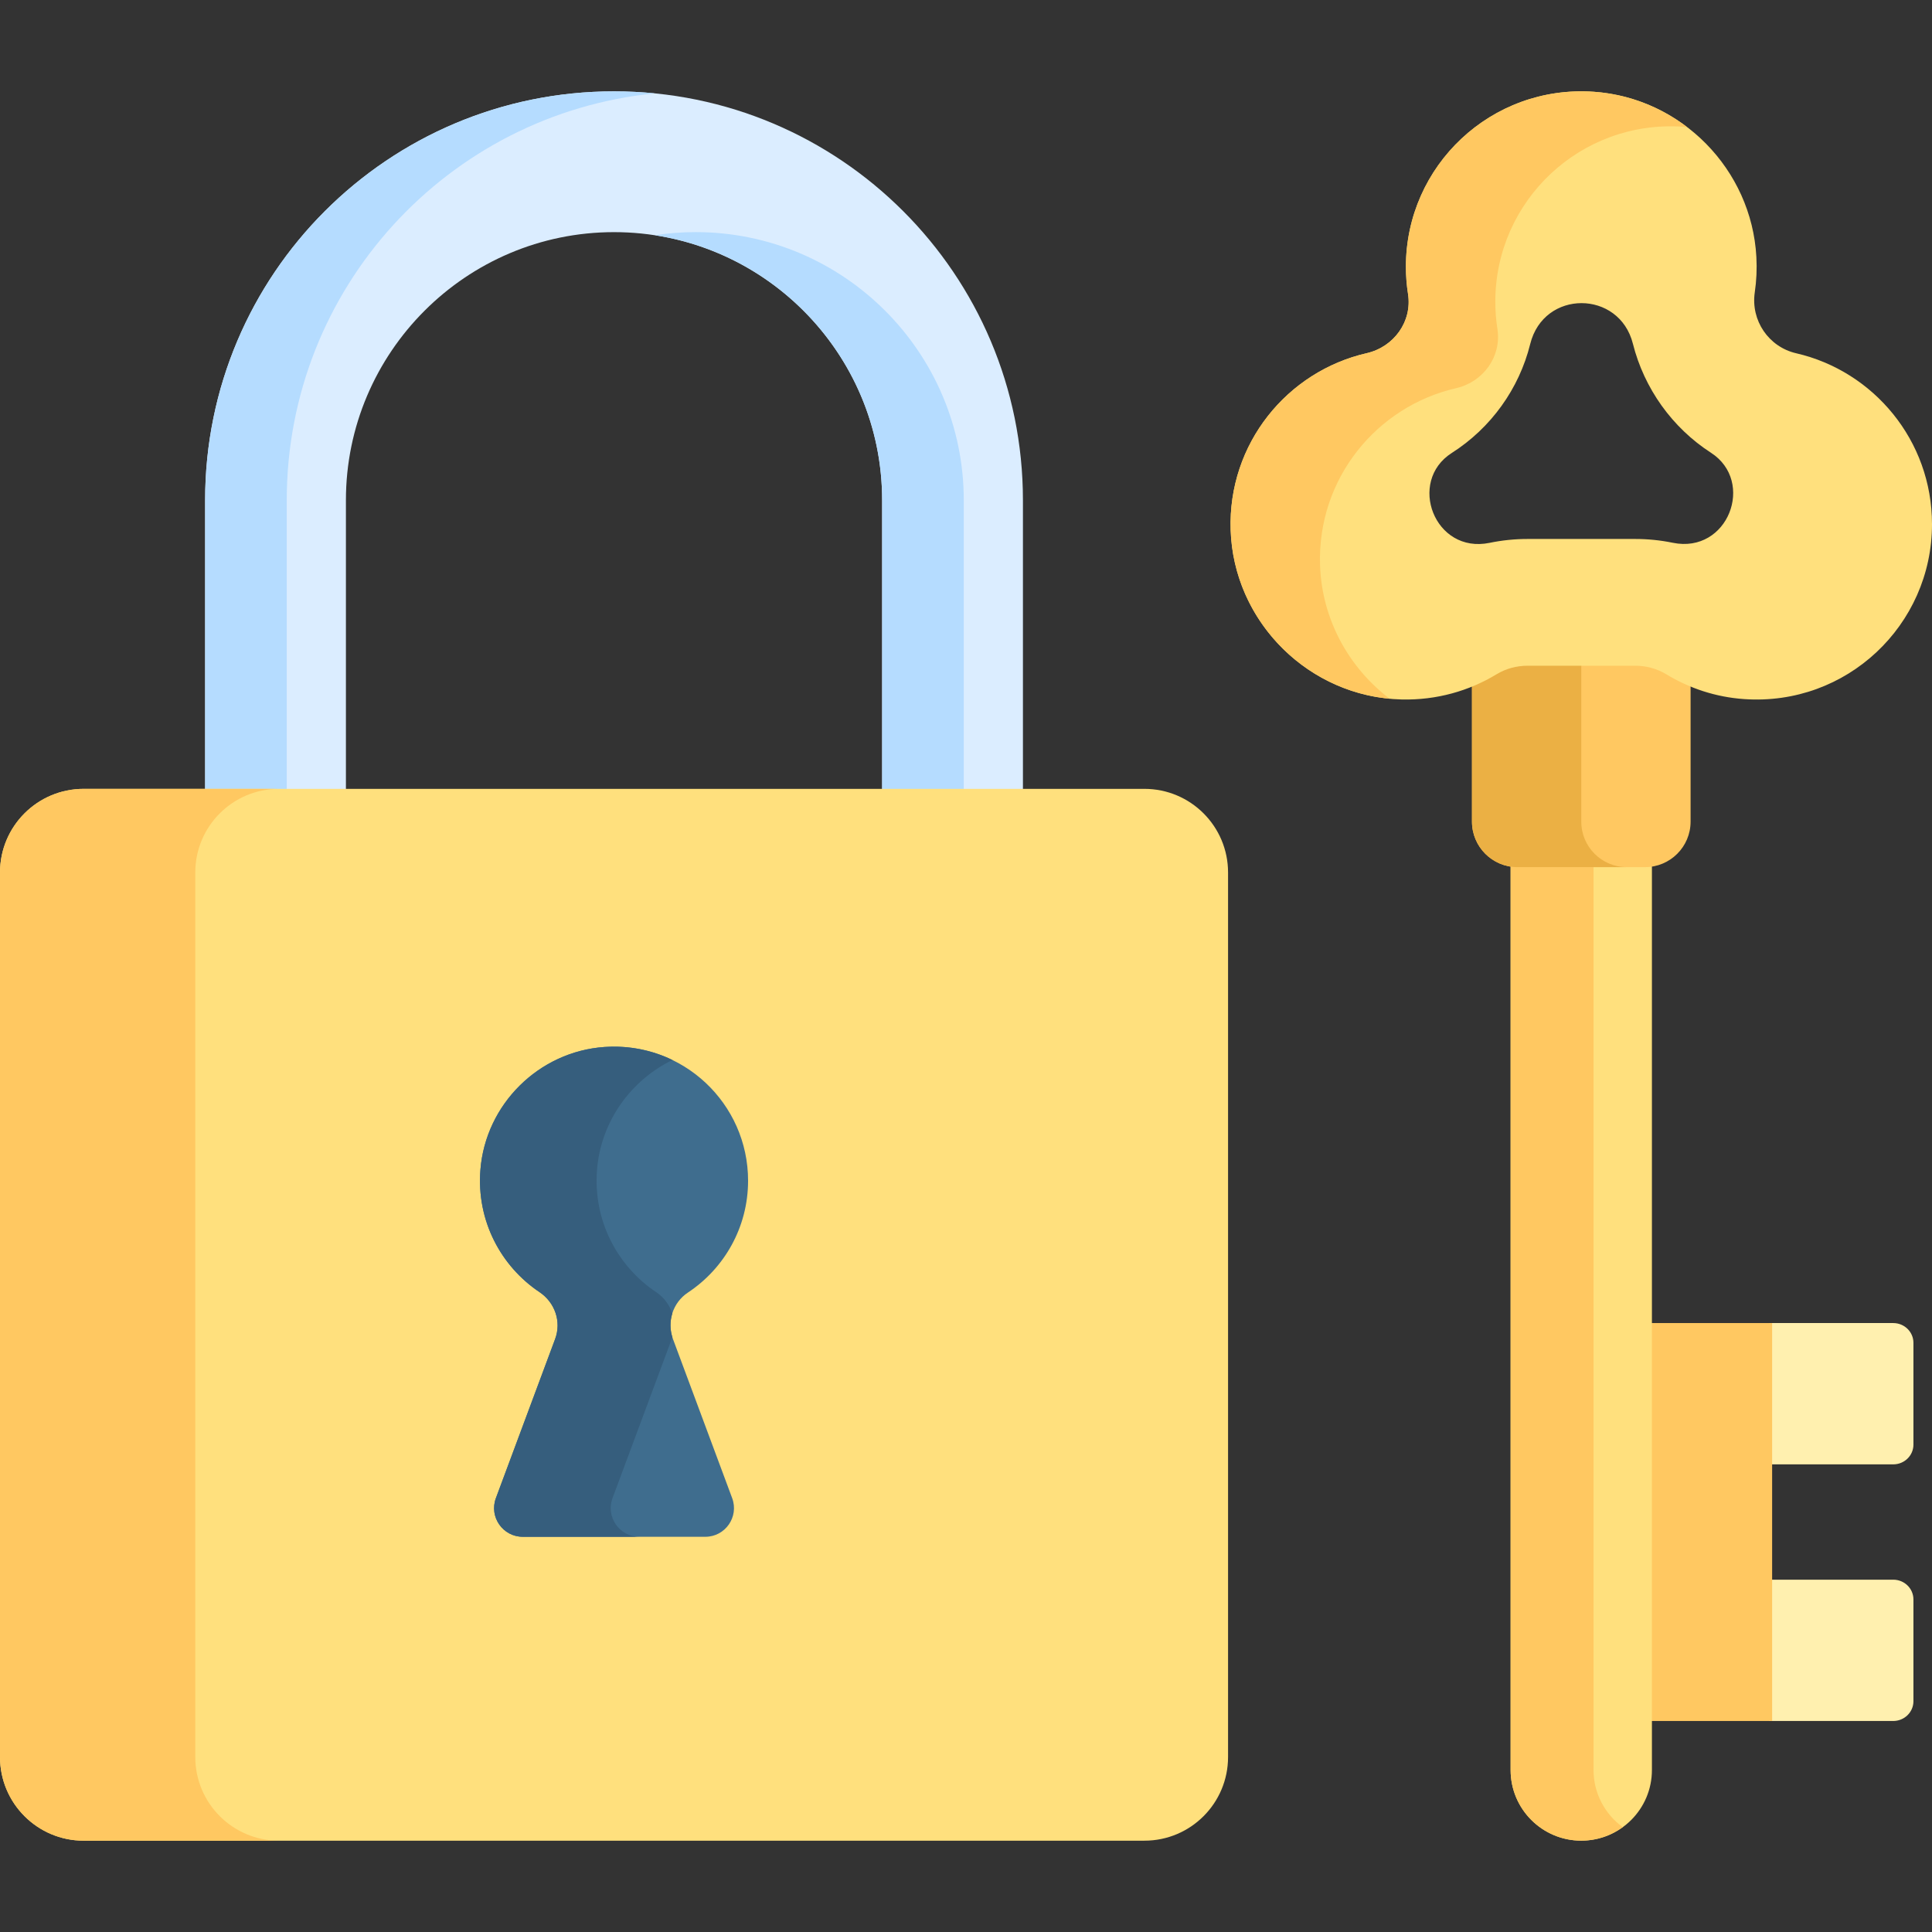 <svg width="64" height="64" viewBox="0 0 64 64" fill="none" xmlns="http://www.w3.org/2000/svg">
<rect x="0" y="0" width="64" height="64" fill="#333333" stroke="none"/>
<path d="M62.716 43.828H58.604V48.509H62.716C63.086 48.509 63.385 48.216 63.385 47.855V44.483C63.385 44.122 63.086 43.828 62.716 43.828Z" fill="#FFF0AF"/>
<path d="M62.716 52.329H58.604V57.01H62.716C63.086 57.01 63.385 56.716 63.385 56.355V52.984C63.385 52.622 63.086 52.329 62.716 52.329Z" fill="#FFF0AF"/>
<path d="M54.539 43.828H58.704V57.01H54.539V43.828Z" fill="#FFC861"/>
<path d="M11.459 26.646V16.571C11.459 11.674 15.443 7.69 20.34 7.69C25.238 7.69 29.222 11.674 29.222 16.571V26.646H33.886V16.571C33.886 9.09 27.821 3.026 20.34 3.026C12.86 3.026 6.795 9.09 6.795 16.571V26.646H11.459Z" fill="#DBEDFF"/>
<path d="M21.693 3.093C21.248 3.049 20.797 3.026 20.34 3.026C12.86 3.026 6.795 9.09 6.795 16.571V26.646H9.499V16.571C9.499 9.546 14.847 3.771 21.693 3.093Z" fill="#B5DCFF"/>
<path d="M23.045 7.689C22.585 7.689 22.134 7.725 21.693 7.792C25.951 8.445 29.222 12.133 29.222 16.571V26.646H31.926V16.571C31.926 11.674 27.942 7.689 23.045 7.689Z" fill="#B5DCFF"/>
<path d="M54.411 28.384H50.306L50.041 28.706V58.634C50.041 59.926 51.089 60.974 52.382 60.974C53.674 60.974 54.722 59.926 54.722 58.634V28.706L54.411 28.384Z" fill="#FFE07D"/>
<path d="M52.788 58.634V28.706L53.053 28.384H50.306L50.041 28.706V58.634C50.041 59.927 51.089 60.974 52.382 60.974C52.896 60.974 53.369 60.807 53.755 60.526C53.17 60.101 52.788 59.413 52.788 58.634Z" fill="#FFC861"/>
<path d="M55.816 22.407L54.829 21.752H49.85L48.863 22.428L48.761 22.743V27.217C48.761 28.05 49.436 28.725 50.269 28.725H54.494C55.327 28.725 56.003 28.05 56.003 27.217V22.741L55.816 22.407Z" fill="#FFC861"/>
<path d="M52.382 27.217V21.752H49.85L48.863 22.428L48.761 22.743V27.217C48.761 28.05 49.436 28.725 50.269 28.725H53.89C53.057 28.725 52.382 28.05 52.382 27.217Z" fill="#EBB044"/>
<path d="M59.503 11.703C58.587 11.492 57.993 10.615 58.129 9.685C58.185 9.305 58.204 8.914 58.182 8.513C58.026 5.613 55.697 3.243 52.799 3.04C49.402 2.803 46.573 5.489 46.573 8.835C46.573 9.143 46.597 9.445 46.643 9.74C46.786 10.652 46.173 11.495 45.273 11.7C42.646 12.301 40.673 14.694 40.767 17.559C40.867 20.614 43.377 23.099 46.433 23.171C47.586 23.198 48.665 22.889 49.579 22.334C49.888 22.146 50.245 22.053 50.606 22.053H54.166C54.53 22.053 54.888 22.148 55.199 22.337C55.961 22.8 56.837 23.093 57.773 23.158C61.17 23.396 64 20.71 64 17.364C64 14.592 62.065 12.294 59.503 11.703ZM55.413 17.98C55.006 17.896 54.588 17.854 54.166 17.854H50.606C50.18 17.854 49.758 17.897 49.346 17.982C47.519 18.36 46.61 15.95 48.092 15.005C49.39 14.178 50.323 12.877 50.69 11.397C51.138 9.585 53.642 9.598 54.092 11.387C54.465 12.867 55.393 14.168 56.678 14.998C58.154 15.951 57.245 18.355 55.413 17.98Z" fill="#FFE07D"/>
<path d="M43.728 18.718C43.635 15.853 45.608 13.46 48.235 12.859C49.135 12.653 49.747 11.811 49.604 10.899C49.558 10.604 49.534 10.302 49.534 9.994C49.534 6.647 52.364 3.962 55.761 4.199C55.804 4.202 55.846 4.207 55.889 4.211C55.016 3.546 53.953 3.121 52.799 3.04C49.402 2.803 46.572 5.488 46.572 8.835C46.572 9.143 46.596 9.445 46.643 9.74C46.785 10.652 46.173 11.494 45.273 11.7C42.646 12.3 40.673 14.694 40.767 17.559C40.862 20.48 43.161 22.878 46.033 23.146C44.683 22.119 43.787 20.517 43.728 18.718Z" fill="#FFC861"/>
<path d="M37.91 26.132H2.771C1.241 26.132 0 27.372 0 28.903V58.203C0 59.734 1.241 60.975 2.771 60.975H37.91C39.441 60.975 40.681 59.734 40.681 58.203V28.903C40.681 27.372 39.44 26.132 37.91 26.132Z" fill="#FFE07D"/>
<path d="M6.469 58.203V28.903C6.469 27.372 7.71 26.132 9.24 26.132H2.771C1.241 26.132 0 27.372 0 28.903V58.203C0 59.734 1.241 60.975 2.771 60.975H9.24C7.71 60.975 6.469 59.734 6.469 58.203Z" fill="#FFC861"/>
<path d="M22.294 44.36C22.082 43.793 22.284 43.151 22.789 42.817C23.989 42.022 24.781 40.66 24.781 39.112C24.781 36.554 22.619 34.502 20.022 34.682C17.849 34.834 16.084 36.583 15.914 38.754C15.782 40.439 16.591 41.946 17.873 42.804C18.382 43.145 18.603 43.78 18.39 44.354L16.427 49.627C16.196 50.248 16.655 50.908 17.318 50.908H23.364C24.026 50.908 24.485 50.248 24.254 49.627L22.294 44.36Z" fill="#3F6D8E"/>
<path d="M20.291 49.627L22.253 44.354C22.26 44.334 22.266 44.314 22.272 44.294C22.19 44.033 22.193 43.76 22.27 43.51C22.18 43.229 21.996 42.978 21.736 42.804C20.455 41.946 19.645 40.44 19.777 38.754C19.902 37.155 20.894 35.785 22.276 35.114C21.602 34.788 20.833 34.626 20.022 34.683C17.849 34.834 16.084 36.583 15.914 38.754C15.782 40.44 16.592 41.946 17.873 42.804C18.382 43.145 18.603 43.78 18.39 44.354L16.427 49.627C16.196 50.248 16.655 50.908 17.317 50.908H21.181C20.518 50.908 20.06 50.248 20.291 49.627Z" fill="#365E7D"/>
</svg>
